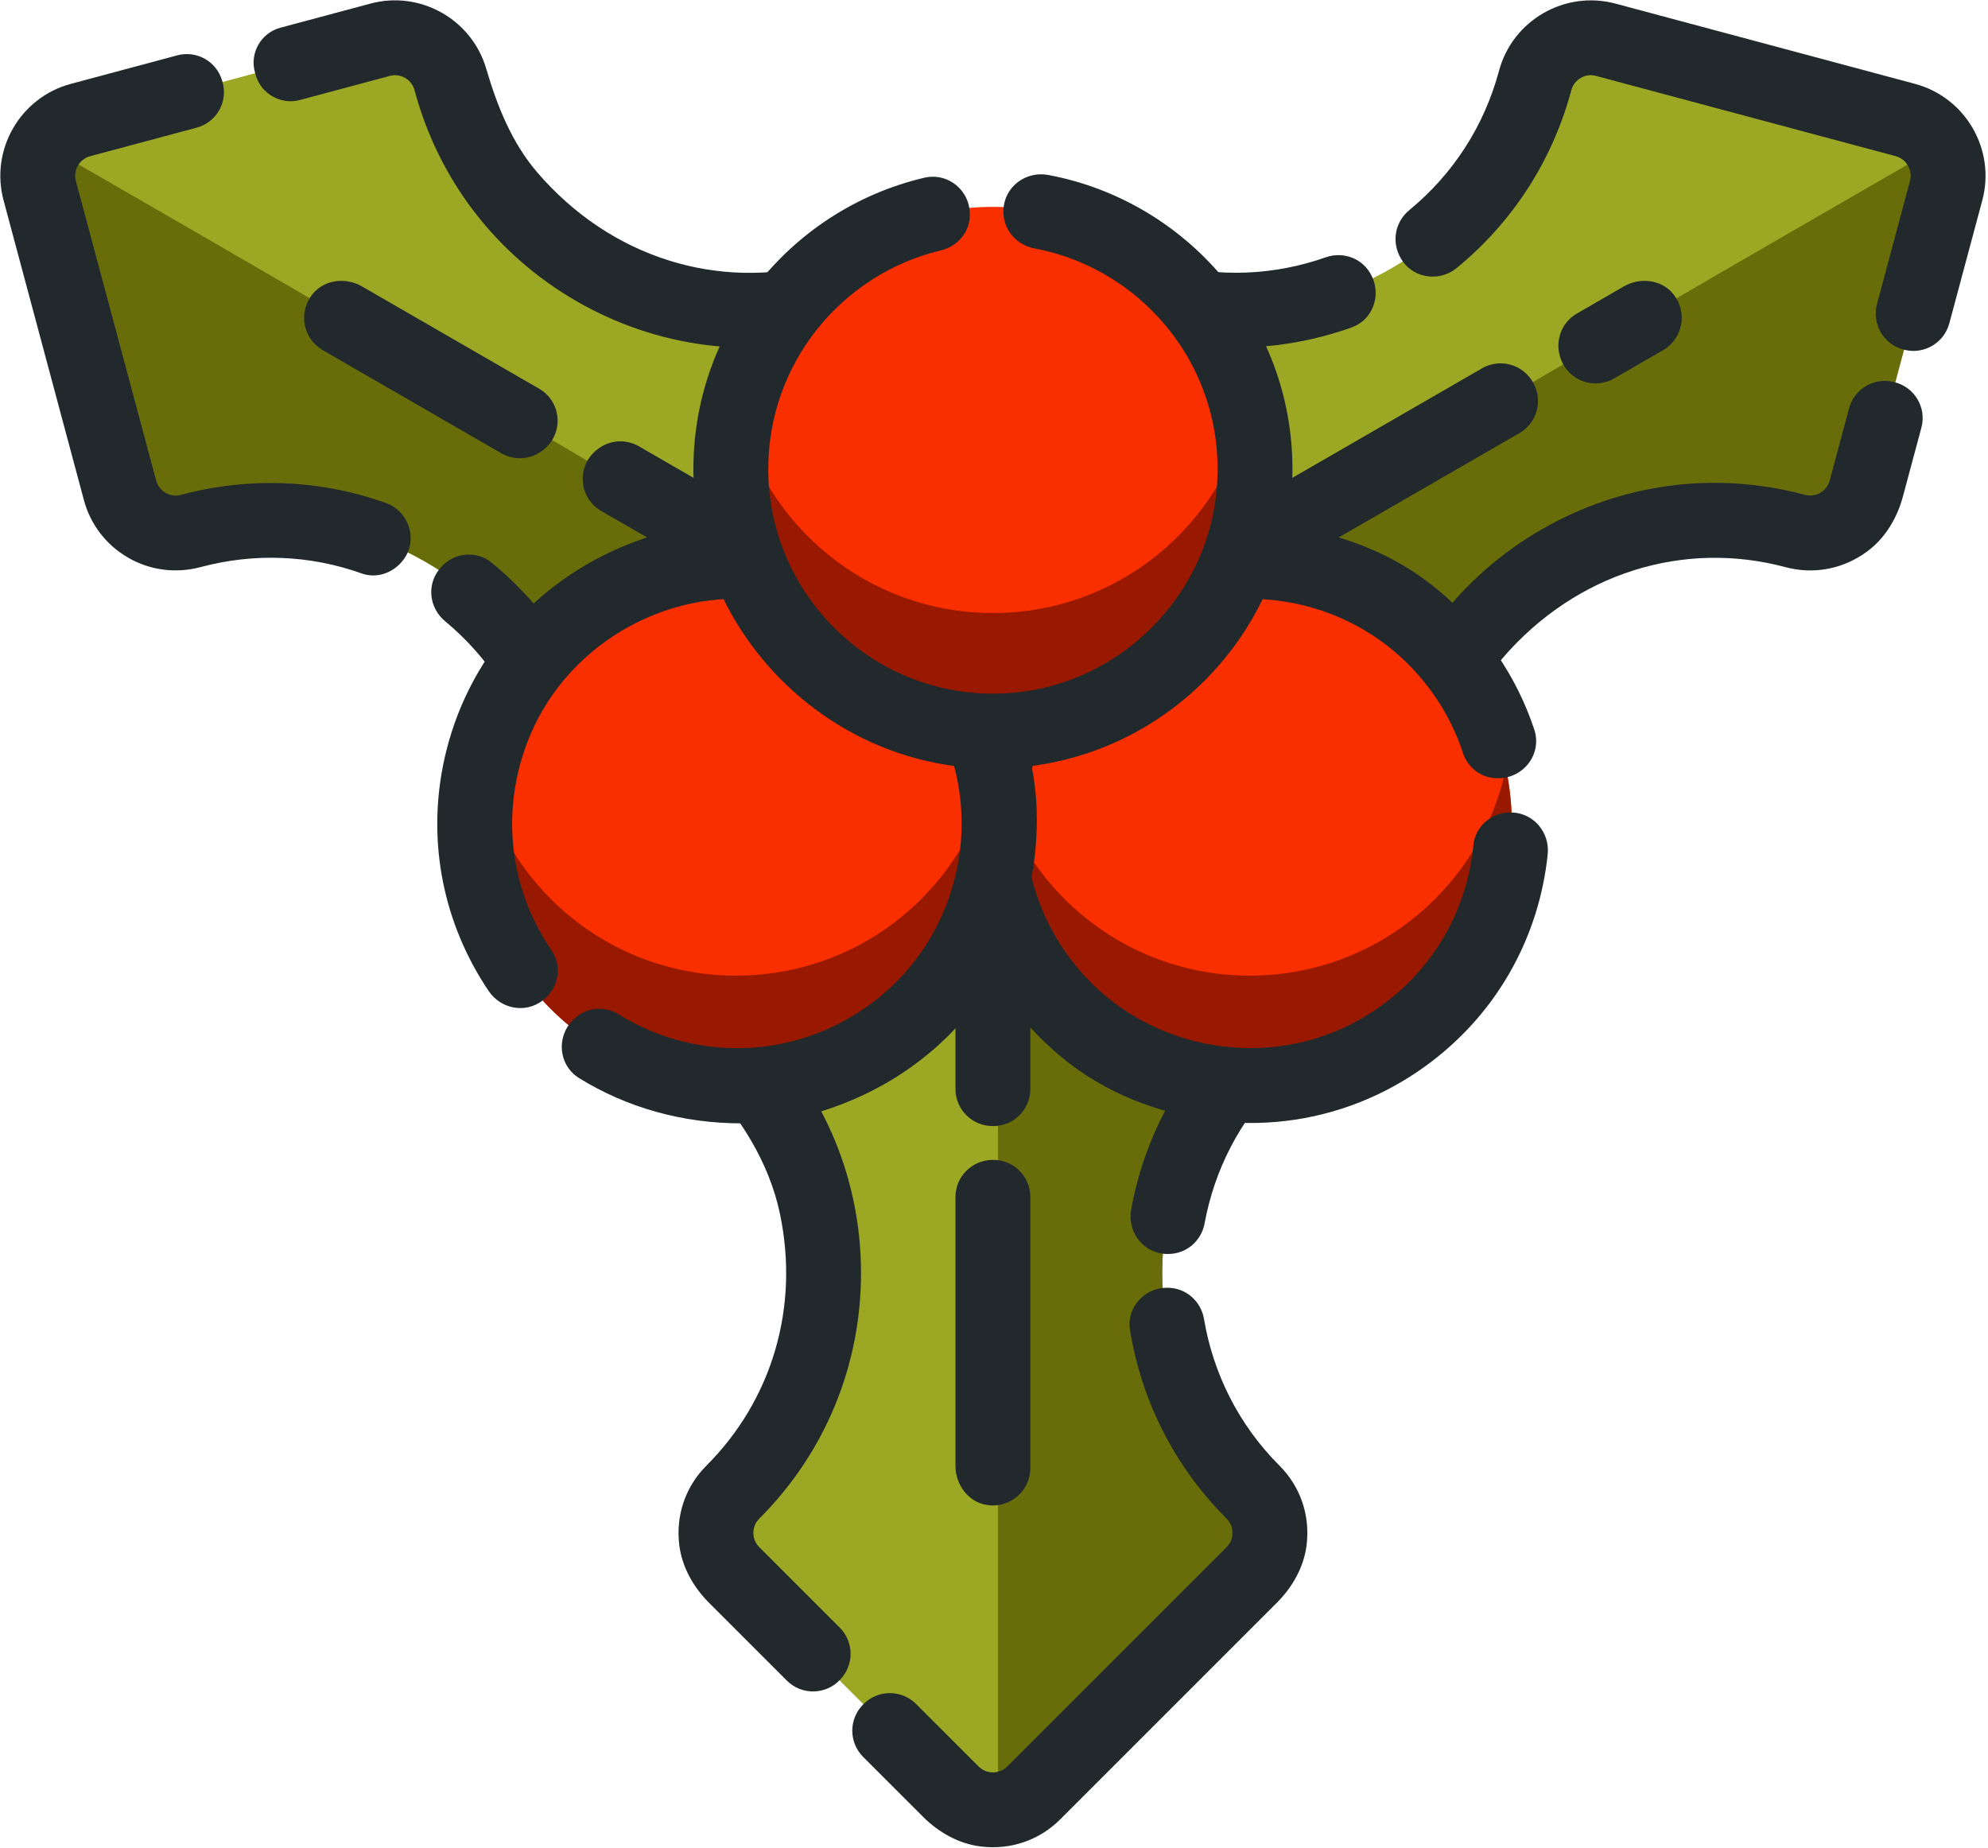 <?xml version="1.0" encoding="UTF-8" standalone="no"?>
<!DOCTYPE svg PUBLIC "-//W3C//DTD SVG 1.1//EN" "http://www.w3.org/Graphics/SVG/1.1/DTD/svg11.dtd">
<svg width="100%" height="100%" viewBox="0 0 411 382" version="1.1" xmlns="http://www.w3.org/2000/svg" xmlns:xlink="http://www.w3.org/1999/xlink" xml:space="preserve" xmlns:serif="http://www.serif.com/" style="fill-rule:evenodd;clip-rule:evenodd;stroke-linejoin:round;stroke-miterlimit:2;">
    <g transform="matrix(1,0,0,1,-845.517,-850.576)">
        <g transform="matrix(4.167,0,0,4.167,0,0)">
            <g transform="matrix(1,0,0,1,239.267,278.154)">
                <path d="M0,-21.739C6.003,-15.736 6.003,-6.004 0,-0.001C-1.117,1.116 -1.117,2.928 0,4.045L10.881,14.926C11.998,16.043 13.81,16.043 14.927,14.926L25.808,4.045C26.925,2.928 26.925,1.116 25.808,-0.001C19.805,-6.004 19.805,-15.736 25.808,-21.739C26.925,-22.856 26.925,-24.667 25.808,-25.784L14.927,-36.666C13.81,-37.782 11.998,-37.782 10.881,-36.666L0,-25.784C-1.117,-24.667 -1.117,-22.856 0,-21.739" style="fill:rgb(156,167,36);fill-rule:nonzero;"/>
            </g>
        </g>
        <g transform="matrix(4.167,0,0,4.167,0,0)">
            <g transform="matrix(1,0,0,1,265.074,282.198)">
                <path d="M0,-29.828L-10.881,-40.71C-11.375,-41.204 -12.006,-41.467 -12.652,-41.523L-12.652,11.695C-12.006,11.639 -11.375,11.376 -10.881,10.882L0,-0C1.117,-1.116 1.117,-2.928 0,-4.045C-6.003,-10.048 -6.003,-19.78 0,-25.783C1.117,-26.9 1.117,-28.711 0,-29.828" style="fill:rgb(104,109,10);fill-rule:nonzero;"/>
            </g>
        </g>
        <g transform="matrix(4.167,0,0,4.167,0,0)">
            <g transform="matrix(1,0,0,1,240.58,245.681)">
                <path d="M0,35.205C-0.19,35.016 -0.294,34.764 -0.294,34.495C-0.294,34.224 -0.192,33.978 0,33.786C3.254,30.531 5.046,26.204 5.046,21.603C5.046,17.002 3.254,12.676 0,9.422C-0.192,9.229 -0.294,8.983 -0.294,8.711C-0.294,8.444 -0.189,8.192 0,8.002L10.88,-2.879C11.07,-3.069 11.323,-3.173 11.59,-3.173L11.591,-3.173C11.86,-3.173 12.112,-3.069 12.301,-2.88L23.181,8.001C23.372,8.192 23.476,8.444 23.476,8.711C23.476,8.979 23.372,9.232 23.182,9.422C20.689,11.915 19.069,15.045 18.449,18.448C18.24,19.597 19.092,20.661 20.26,20.657C20.273,20.656 20.285,20.656 20.297,20.656C21.188,20.653 21.933,20.012 22.093,19.136C22.57,16.537 23.803,14.053 25.808,12.047C26.843,11.011 27.338,9.581 27.152,8.097C27.015,7.011 26.452,6.02 25.677,5.246L14.926,-5.506C13.089,-7.342 10.098,-7.343 8.255,-5.506L-2.475,5.225C-3.282,6.031 -3.863,7.068 -3.981,8.202C-4.125,9.587 -3.678,10.916 -2.754,11.914C-0.972,13.84 0.479,16.083 1.021,18.65C2.007,23.324 0.614,27.921 -2.626,31.16C-3.659,32.193 -4.154,33.621 -3.97,35.105C-3.834,36.193 -3.271,37.186 -2.496,37.962L1.366,41.823C2.09,42.548 3.266,42.54 3.981,41.807L4.007,41.78C4.709,41.059 4.703,39.908 3.991,39.196L0,35.205Z" style="fill:rgb(33,41,45);fill-rule:nonzero;"/>
            </g>
        </g>
        <g transform="matrix(4.167,0,0,4.167,0,0)">
            <g transform="matrix(1,0,0,1,262.643,294.364)">
                <path d="M0,-24.798C-0.15,-25.692 -0.908,-26.353 -1.814,-26.35L-1.856,-26.35C-2.966,-26.345 -3.85,-25.359 -3.673,-24.263C-3.101,-20.73 -1.456,-17.474 1.118,-14.898C1.312,-14.705 1.413,-14.46 1.413,-14.189C1.413,-13.92 1.309,-13.668 1.119,-13.479L-9.764,-2.597C-10.153,-2.206 -10.792,-2.206 -11.182,-2.597L-14.285,-5.699C-15.01,-6.425 -16.187,-6.417 -16.903,-5.684L-16.928,-5.658C-17.63,-4.938 -17.623,-3.786 -16.912,-3.074L-13.94,-0.103C-13.164,0.673 -12.172,1.234 -11.083,1.37C-9.598,1.555 -8.169,1.06 -7.137,0.029L3.614,-10.722C4.389,-11.496 4.952,-12.486 5.089,-13.573C5.275,-15.059 4.78,-16.489 3.745,-17.524C1.692,-19.576 0.45,-22.132 0,-24.798" style="fill:rgb(33,41,45);fill-rule:nonzero;"/>
            </g>
        </g>
        <g transform="matrix(4.167,0,0,4.167,0,0)">
            <g transform="matrix(1,0,0,1,252.482,259.831)">
                <path d="M0,-20.261C-1.164,-20.45 -2.169,-19.557 -2.169,-18.429L-2.169,-1.677C-2.169,-0.637 -1.308,0.189 -0.269,0.16C-0.256,0.16 -0.244,0.16 -0.231,0.159C0.76,0.132 1.545,-0.687 1.545,-1.678L1.545,-18.33C1.545,-19.255 0.913,-20.113 0,-20.261" style="fill:rgb(33,41,45);fill-rule:nonzero;"/>
            </g>
        </g>
        <g transform="matrix(4.167,0,0,4.167,0,0)">
            <g transform="matrix(1,0,0,1,252.152,278.952)">
                <path d="M0,-17.281C-0.012,-17.281 -0.024,-17.281 -0.037,-17.28C-1.038,-17.254 -1.839,-16.444 -1.839,-15.443L-1.839,-2.093C-1.839,-1.169 -1.207,-0.311 -0.294,-0.163C0.869,0.027 1.875,-0.867 1.875,-1.995L1.875,-15.443C1.875,-16.472 1.029,-17.308 0,-17.281" style="fill:rgb(33,41,45);fill-rule:nonzero;"/>
            </g>
        </g>
        <g transform="matrix(4.167,0,0,4.167,0,0)">
            <g transform="matrix(1,0,0,1,273.15,208.117)">
                <path d="M0,33.22C2.197,25.02 10.626,20.154 18.826,22.351L18.826,22.35C20.353,22.76 21.921,21.854 22.33,20.328L26.312,5.464C26.722,3.938 25.815,2.369 24.29,1.961L9.426,-2.022C7.899,-2.431 6.331,-1.526 5.923,-0L5.922,-0C3.726,8.2 -4.703,13.067 -12.903,10.869C-14.43,10.461 -15.998,11.366 -16.407,12.892L-20.39,27.756C-20.799,29.282 -19.894,30.851 -18.367,31.26L-3.503,35.242C-1.977,35.651 -0.408,34.746 0,33.22" style="fill:rgb(156,167,36);fill-rule:nonzero;"/>
            </g>
        </g>
        <g transform="matrix(4.167,0,0,4.167,0,0)">
            <g transform="matrix(1,0,0,1,273.18,213.789)">
                <path d="M0,27.548C2.196,19.348 10.625,14.482 18.825,16.679L18.825,16.678C20.352,17.088 21.92,16.182 22.329,14.656L26.312,-0.208C26.721,-1.734 27.515,-2.022 25.988,-2.431C25.988,-2.431 -21.59,24.887 -20.063,25.296L-3.504,29.57C-1.978,29.979 -0.409,29.074 0,27.548" style="fill:rgb(104,109,10);fill-rule:nonzero;"/>
            </g>
        </g>
        <g transform="matrix(4.167,0,0,4.167,0,0)">
            <g transform="matrix(1,0,0,1,297.92,217.058)">
                <path d="M0,-8.775L-14.864,-12.758C-17.376,-13.428 -19.969,-11.931 -20.642,-9.42C-21.378,-6.668 -22.935,-4.282 -25.094,-2.509C-25.755,-1.966 -25.963,-1.046 -25.593,-0.274L-25.576,-0.24C-25.057,0.843 -23.666,1.12 -22.737,0.358C-19.98,-1.902 -17.994,-4.948 -17.054,-8.459C-16.984,-8.718 -16.818,-8.934 -16.582,-9.071C-16.353,-9.206 -16.087,-9.242 -15.824,-9.169L-0.963,-5.189C-0.427,-5.044 -0.106,-4.492 -0.251,-3.958L-1.887,2.147C-2.154,3.148 -1.545,4.179 -0.536,4.417C-0.524,4.42 -0.513,4.423 -0.5,4.426C0.468,4.653 1.443,4.068 1.701,3.107L3.337,-2.997C4.009,-5.507 2.513,-8.099 0,-8.775" style="fill:rgb(33,41,45);fill-rule:nonzero;"/>
            </g>
        </g>
        <g transform="matrix(4.167,0,0,4.167,0,0)">
            <g transform="matrix(1,0,0,1,296.883,238.813)">
                <path d="M0,-15.734C-0.013,-15.737 -0.024,-15.74 -0.037,-15.743C-1.004,-15.974 -1.979,-15.396 -2.235,-14.435L-3.196,-10.851C-3.267,-10.588 -3.435,-10.37 -3.67,-10.235C-3.898,-10.104 -4.165,-10.07 -4.425,-10.14C-8.873,-11.332 -13.514,-10.72 -17.499,-8.418C-21.482,-6.12 -24.334,-2.405 -25.525,2.043C-25.596,2.306 -25.758,2.517 -25.991,2.652C-26.229,2.789 -26.492,2.823 -26.755,2.751L-41.62,-1.231C-41.882,-1.301 -42.092,-1.462 -42.228,-1.698C-42.364,-1.934 -42.399,-2.197 -42.329,-2.458L-38.347,-17.324C-38.277,-17.582 -38.111,-17.798 -37.874,-17.934C-37.722,-18.023 -37.555,-18.068 -37.379,-18.068C-37.291,-18.068 -37.204,-18.057 -37.116,-18.033C-33.699,-17.118 -30.166,-17.282 -26.9,-18.452C-25.883,-18.817 -25.437,-20.015 -25.913,-20.985L-25.93,-21.019C-26.343,-21.861 -27.321,-22.236 -28.206,-21.923C-30.749,-21.026 -33.498,-20.907 -36.162,-21.623C-37.817,-22.059 -39.555,-21.594 -40.783,-20.324C-41.379,-19.708 -41.764,-18.915 -41.985,-18.087L-45.868,-3.596C-46.152,-2.538 -46.144,-1.4 -45.718,-0.391C-45.137,0.986 -43.993,1.977 -42.58,2.358L-27.722,6.337C-27.32,6.447 -26.905,6.502 -26.487,6.502C-25.667,6.502 -24.854,6.284 -24.136,5.869C-23.08,5.259 -22.314,4.286 -21.971,3.12C-21.423,1.262 -20.696,-0.56 -19.433,-2.029C-15.761,-6.296 -10.408,-7.898 -5.388,-6.551C-3.982,-6.175 -2.499,-6.456 -1.304,-7.356C-0.427,-8.017 0.153,-9.001 0.437,-10.062L1.353,-13.475C1.62,-14.476 1.008,-15.494 0,-15.734" style="fill:rgb(33,41,45);fill-rule:nonzero;"/>
            </g>
        </g>
        <g transform="matrix(4.167,0,0,4.167,0,0)">
            <g transform="matrix(1,0,0,1,279.097,238.278)">
                <path d="M0,-14.898C-0.391,-15.983 -1.66,-16.46 -2.658,-15.883L-26.243,-2.266C-27.045,-1.804 -27.471,-0.828 -27.143,0.037C-26.725,1.138 -25.449,1.562 -24.474,0.998L-0.809,-12.665C-0.044,-13.106 0.31,-14.032 0.013,-14.862C0.008,-14.874 0.004,-14.886 0,-14.898" style="fill:rgb(33,41,45);fill-rule:nonzero;"/>
            </g>
        </g>
        <g transform="matrix(4.167,0,0,4.167,0,0)">
            <g transform="matrix(1,0,0,1,285.919,222.627)">
                <path d="M0,-3.923C-0.585,-4.639 -1.644,-4.758 -2.444,-4.296L-4.78,-2.946C-5.565,-2.493 -5.893,-1.54 -5.572,-0.692C-5.567,-0.68 -5.563,-0.669 -5.559,-0.656C-5.161,0.398 -3.905,0.835 -2.93,0.271L-0.502,-1.13C0.475,-1.694 0.745,-3.01 0,-3.923" style="fill:rgb(33,41,45);fill-rule:nonzero;"/>
            </g>
        </g>
        <g transform="matrix(4.167,0,0,4.167,0,0)">
            <g transform="matrix(1,0,0,1,231.19,208.117)">
                <path d="M0,33.22C-2.197,25.02 -10.626,20.154 -18.826,22.351L-18.826,22.35C-20.352,22.76 -21.92,21.854 -22.329,20.328L-26.312,5.464C-26.721,3.938 -25.815,2.369 -24.29,1.961L-9.425,-2.022C-7.899,-2.431 -6.331,-1.526 -5.922,-0C-3.725,8.2 4.704,13.067 12.904,10.869C14.43,10.461 15.999,11.366 16.407,12.892L20.39,27.756C20.799,29.282 19.894,30.851 18.367,31.26L3.503,35.242C1.978,35.651 0.409,34.746 0,33.22" style="fill:rgb(156,167,36);fill-rule:nonzero;"/>
            </g>
        </g>
        <g transform="matrix(4.167,0,0,4.167,0,0)">
            <g transform="matrix(1,0,0,1,231.19,213.789)">
                <path d="M0,27.548C-2.197,19.348 -10.626,14.482 -18.826,16.679L-18.826,16.678C-20.352,17.088 -21.92,16.182 -22.329,14.656L-26.312,-0.208C-26.721,-1.734 -27.515,-2.022 -25.989,-2.431C-25.989,-2.431 21.589,24.887 20.062,25.296L3.503,29.57C1.978,29.979 0.409,29.074 0,27.548" style="fill:rgb(104,109,10);fill-rule:nonzero;"/>
            </g>
        </g>
        <g transform="matrix(4.167,0,0,4.167,0,0)">
            <g transform="matrix(1,0,0,1,222.864,207.472)">
                <path d="M0,24.495C0.82,23.52 0.376,22.025 -0.825,21.599C-4.072,20.448 -7.584,20.292 -10.99,21.204C-11.245,21.275 -11.502,21.24 -11.743,21.1C-11.975,20.967 -12.14,20.751 -12.209,20.491L-16.192,5.629C-16.335,5.095 -16.016,4.542 -15.482,4.399L-10.199,2.984C-9.211,2.719 -8.634,1.698 -8.917,0.715L-8.935,0.653C-9.21,-0.302 -10.199,-0.862 -11.16,-0.605L-16.446,0.812C-18.956,1.487 -20.452,4.078 -19.779,6.591L-15.796,21.452C-15.472,22.669 -14.691,23.687 -13.601,24.317C-12.517,24.944 -11.249,25.113 -10.019,24.79C-7.339,24.07 -4.568,24.188 -2.009,25.102C-1.298,25.357 -0.512,25.102 -0.024,24.524C-0.017,24.515 -0.008,24.505 0,24.495" style="fill:rgb(33,41,45);fill-rule:nonzero;"/>
            </g>
        </g>
        <g transform="matrix(4.167,0,0,4.167,0,0)">
            <g transform="matrix(1,0,0,1,253.373,213.557)">
                <path d="M0,21.836L-3.959,7.057C-4.178,6.241 -4.576,5.469 -5.177,4.875C-6.425,3.643 -8.13,3.206 -9.76,3.635C-14.789,4.989 -20.153,3.383 -23.819,-0.893C-25.076,-2.36 -25.799,-4.176 -26.342,-6.029C-27.06,-8.474 -29.615,-9.923 -32.089,-9.256L-36.555,-8.06C-37.522,-7.8 -38.09,-6.798 -37.814,-5.835L-37.778,-5.708C-37.511,-4.777 -36.528,-4.221 -35.592,-4.472L-31.123,-5.669C-30.87,-5.737 -30.6,-5.703 -30.369,-5.57C-30.135,-5.436 -29.969,-5.219 -29.898,-4.959C-28.708,-0.515 -25.857,3.2 -21.871,5.503C-17.882,7.804 -13.241,8.415 -8.794,7.223C-8.536,7.153 -8.273,7.186 -8.036,7.325C-7.801,7.46 -7.639,7.67 -7.569,7.934L-3.586,22.799C-3.516,23.061 -3.55,23.324 -3.687,23.559C-3.823,23.794 -4.032,23.956 -4.296,24.026L-19.161,28.009C-19.419,28.078 -19.688,28.044 -19.922,27.909C-20.157,27.773 -20.319,27.563 -20.39,27.299L-20.39,27.3C-21.331,23.785 -23.32,20.738 -26.079,18.478C-26.859,17.839 -28.02,17.989 -28.646,18.779C-28.656,18.793 -28.666,18.805 -28.676,18.818C-29.308,19.614 -29.159,20.743 -28.377,21.391C-26.245,23.158 -24.708,25.53 -23.977,28.263C-23.648,29.481 -22.868,30.497 -21.778,31.126C-21.06,31.54 -20.247,31.759 -19.426,31.759C-19.013,31.759 -18.599,31.704 -18.199,31.596L-3.333,27.614C-2.118,27.288 -1.102,26.506 -0.47,25.416C0.16,24.323 0.328,23.051 0,21.836" style="fill:rgb(33,41,45);fill-rule:nonzero;"/>
            </g>
        </g>
        <g transform="matrix(4.167,0,0,4.167,0,0)">
            <g transform="matrix(1,0,0,1,229.654,221.461)">
                <path d="M0,1.945L-8.788,-3.129C-9.588,-3.592 -10.647,-3.473 -11.232,-2.757C-11.977,-1.844 -11.707,-0.528 -10.73,0.036L-1.871,5.152C-1.204,5.537 -0.372,5.463 0.221,4.971C0.233,4.961 0.246,4.951 0.258,4.94C1.24,4.128 1.104,2.582 0,1.945" style="fill:rgb(33,41,45);fill-rule:nonzero;"/>
            </g>
        </g>
        <g transform="matrix(4.167,0,0,4.167,0,0)">
            <g transform="matrix(1,0,0,1,251.487,229.727)">
                <path d="M0,6.285L-16.88,-3.461C-17.517,-3.829 -18.31,-3.783 -18.898,-3.341C-18.91,-3.331 -18.922,-3.322 -18.935,-3.313C-19.986,-2.522 -19.891,-0.913 -18.752,-0.255L-1.77,9.55C-0.794,10.114 0.481,9.689 0.899,8.588C1.228,7.723 0.801,6.747 0,6.285" style="fill:rgb(33,41,45);fill-rule:nonzero;"/>
            </g>
        </g>
        <g transform="matrix(4.167,0,0,4.167,0,0)">
            <g transform="matrix(0.707,0.707,0.707,-0.707,251.911,244.984)">
                <path d="M9.195,-3.808C2.012,-3.808 -3.809,2.014 -3.809,9.197C-3.809,16.378 2.013,22.2 9.195,22.2C16.377,22.199 22.198,16.377 22.199,9.195C22.199,2.014 16.376,-3.808 9.195,-3.808" style="fill:rgb(249,47,0);fill-rule:nonzero;"/>
            </g>
        </g>
        <g transform="matrix(4.167,0,0,4.167,0,0)">
            <g transform="matrix(1,0,0,1,274.109,252.791)">
                <path d="M0,-4.07C-5.078,1.008 -13.312,1.008 -18.39,-4.07C-20.23,-5.91 -21.395,-8.167 -21.901,-10.536C-22.792,-6.369 -21.628,-1.85 -18.39,1.388C-13.312,6.466 -5.078,6.466 0,1.388C3.238,-1.85 4.402,-6.369 3.511,-10.536C3.005,-8.167 1.841,-5.91 0,-4.07" style="fill:rgb(153,25,0);fill-rule:nonzero;"/>
            </g>
        </g>
        <g transform="matrix(4.167,0,0,4.167,0,0)">
            <g transform="matrix(1,0,0,1,279.695,242.94)">
                <path d="M0,3.565C0.107,2.496 -0.677,1.542 -1.751,1.495C-1.763,1.495 -1.775,1.494 -1.788,1.494C-2.746,1.453 -3.595,2.161 -3.687,3.115C-3.707,3.336 -3.735,3.556 -3.77,3.776C-4.3,7.145 -6.297,10.046 -9.323,11.765C-13.773,14.294 -19.545,13.365 -22.994,9.583C-27.542,4.595 -26.647,-3.107 -21.343,-6.969C-18.936,-8.722 -15.989,-9.432 -13.048,-8.969C-10.105,-8.505 -7.521,-6.925 -5.77,-4.518C-5.079,-3.57 -4.558,-2.537 -4.202,-1.455C-3.964,-0.729 -3.298,-0.219 -2.533,-0.207L-2.483,-0.207C-1.203,-0.185 -0.264,-1.409 -0.667,-2.625C-1.535,-5.244 -3.148,-7.641 -5.447,-9.551C-6.481,-10.409 -7.646,-11.111 -8.888,-11.624C-15.13,-14.205 -21.968,-12.536 -26.316,-7.361C-27.198,-6.311 -27.918,-5.123 -28.442,-3.855C-31.024,2.397 -29.355,9.234 -24.187,13.576C-23.103,14.487 -21.868,15.223 -20.554,15.753C-15.551,17.77 -10.186,17.078 -6.036,14.057C-2.827,11.721 -0.719,8.274 -0.102,4.354C-0.06,4.091 -0.026,3.828 0,3.565" style="fill:rgb(33,41,45);fill-rule:nonzero;"/>
            </g>
        </g>
        <g transform="matrix(4.167,0,0,4.167,0,0)">
            <g transform="matrix(0.707,-0.707,-0.707,-0.707,252.431,244.984)">
                <path d="M-9.195,-3.808C-16.376,-3.808 -22.199,2.014 -22.199,9.195C-22.198,16.377 -16.377,22.199 -9.195,22.2C-2.013,22.2 3.809,16.378 3.809,9.197C3.809,2.014 -2.012,-3.808 -9.195,-3.808" style="fill:rgb(249,47,0);fill-rule:nonzero;"/>
            </g>
        </g>
        <g transform="matrix(4.167,0,0,4.167,0,0)">
            <g transform="matrix(1,0,0,1,248.622,252.791)">
                <path d="M0,-4.07C-5.079,1.008 -13.312,1.008 -18.391,-4.07C-20.231,-5.91 -21.395,-8.167 -21.901,-10.536C-22.792,-6.369 -21.628,-1.85 -18.391,1.388C-13.312,6.466 -5.079,6.466 0,1.388C3.237,-1.85 4.401,-6.369 3.511,-10.536C3.004,-8.167 1.84,-5.91 0,-4.07" style="fill:rgb(153,25,0);fill-rule:nonzero;"/>
            </g>
        </g>
        <g transform="matrix(4.167,0,0,4.167,0,0)">
            <g transform="matrix(1,0,0,1,227.159,236.661)">
                <path d="M0,16.638C0.604,17.527 1.818,17.754 2.671,17.101C2.681,17.093 2.691,17.085 2.701,17.078C3.461,16.493 3.658,15.407 3.115,14.616C2.99,14.434 2.87,14.247 2.754,14.055C0.998,11.132 0.667,7.626 1.882,4.365C3.67,-0.43 8.692,-3.424 13.764,-2.739C20.454,-1.836 24.713,4.643 23.126,11.011C22.405,13.9 20.603,16.335 18.051,17.868C15.498,19.403 12.501,19.851 9.613,19.13C8.475,18.846 7.412,18.39 6.444,17.788C5.795,17.385 4.958,17.422 4.365,17.904C4.352,17.913 4.339,17.924 4.326,17.935C3.33,18.741 3.396,20.282 4.486,20.955C6.833,22.405 9.608,23.207 12.598,23.196C13.941,23.19 15.285,22.98 16.566,22.576C23.009,20.546 27.179,14.877 27.191,8.117C27.193,6.746 26.982,5.373 26.569,4.065C24.535,-2.386 18.865,-6.557 12.115,-6.567C10.698,-6.569 9.28,-6.341 7.932,-5.903C2.801,-4.237 -0.868,-0.262 -2.109,4.719C-3.069,8.571 -2.473,12.566 -0.429,15.968C-0.292,16.197 -0.148,16.419 0,16.638" style="fill:rgb(33,41,45);fill-rule:nonzero;"/>
            </g>
        </g>
        <g transform="matrix(4.167,0,0,4.167,0,0)">
            <g transform="matrix(1,0,0,1,252.171,214.386)">
                <path d="M0,26.008C-7.182,26.008 -13.004,20.186 -13.004,13.004C-13.004,5.822 -7.182,0 0,0C7.182,0 13.004,5.822 13.004,13.004C13.004,20.186 7.182,26.008 0,26.008" style="fill:rgb(249,47,0);fill-rule:nonzero;"/>
            </g>
        </g>
        <g transform="matrix(4.167,0,0,4.167,0,0)">
            <g transform="matrix(1,0,0,1,252.171,230.318)">
                <path d="M0,4.219C-6.174,4.219 -11.331,-0.087 -12.661,-5.857C-12.878,-4.914 -13.004,-3.936 -13.004,-2.928C-13.004,4.254 -7.182,10.076 0,10.076C7.182,10.076 13.004,4.254 13.004,-2.928C13.004,-3.936 12.878,-4.914 12.66,-5.857C11.33,-0.087 6.173,4.219 0,4.219" style="fill:rgb(153,25,0);fill-rule:nonzero;"/>
            </g>
        </g>
        <g transform="matrix(4.167,0,0,4.167,0,0)">
            <g transform="matrix(1,0,0,1,252.694,240.717)">
                <path d="M0,-26.203C-0.001,-26.191 -0.002,-26.179 -0.002,-26.166C-0.043,-25.234 0.623,-24.441 1.54,-24.269C7.137,-23.217 11.274,-17.981 10.539,-11.937C9.926,-6.899 5.816,-2.827 0.773,-2.254C-5.951,-1.491 -11.67,-6.754 -11.67,-13.328C-11.67,-18.586 -8.011,-23.004 -3.105,-24.172C-2.301,-24.364 -1.699,-25.042 -1.672,-25.869C-1.672,-25.881 -1.671,-25.894 -1.671,-25.906C-1.63,-27.128 -2.743,-28.056 -3.933,-27.776C-10.766,-26.167 -15.796,-19.841 -15.357,-12.429C-14.915,-4.948 -8.729,1.161 -1.243,1.516C7.277,1.92 14.337,-4.895 14.337,-13.328C14.337,-20.581 9.108,-26.622 2.225,-27.914C1.112,-28.123 0.051,-27.334 0,-26.203" style="fill:rgb(33,41,45);fill-rule:nonzero;"/>
            </g>
        </g>
    </g>
</svg>

